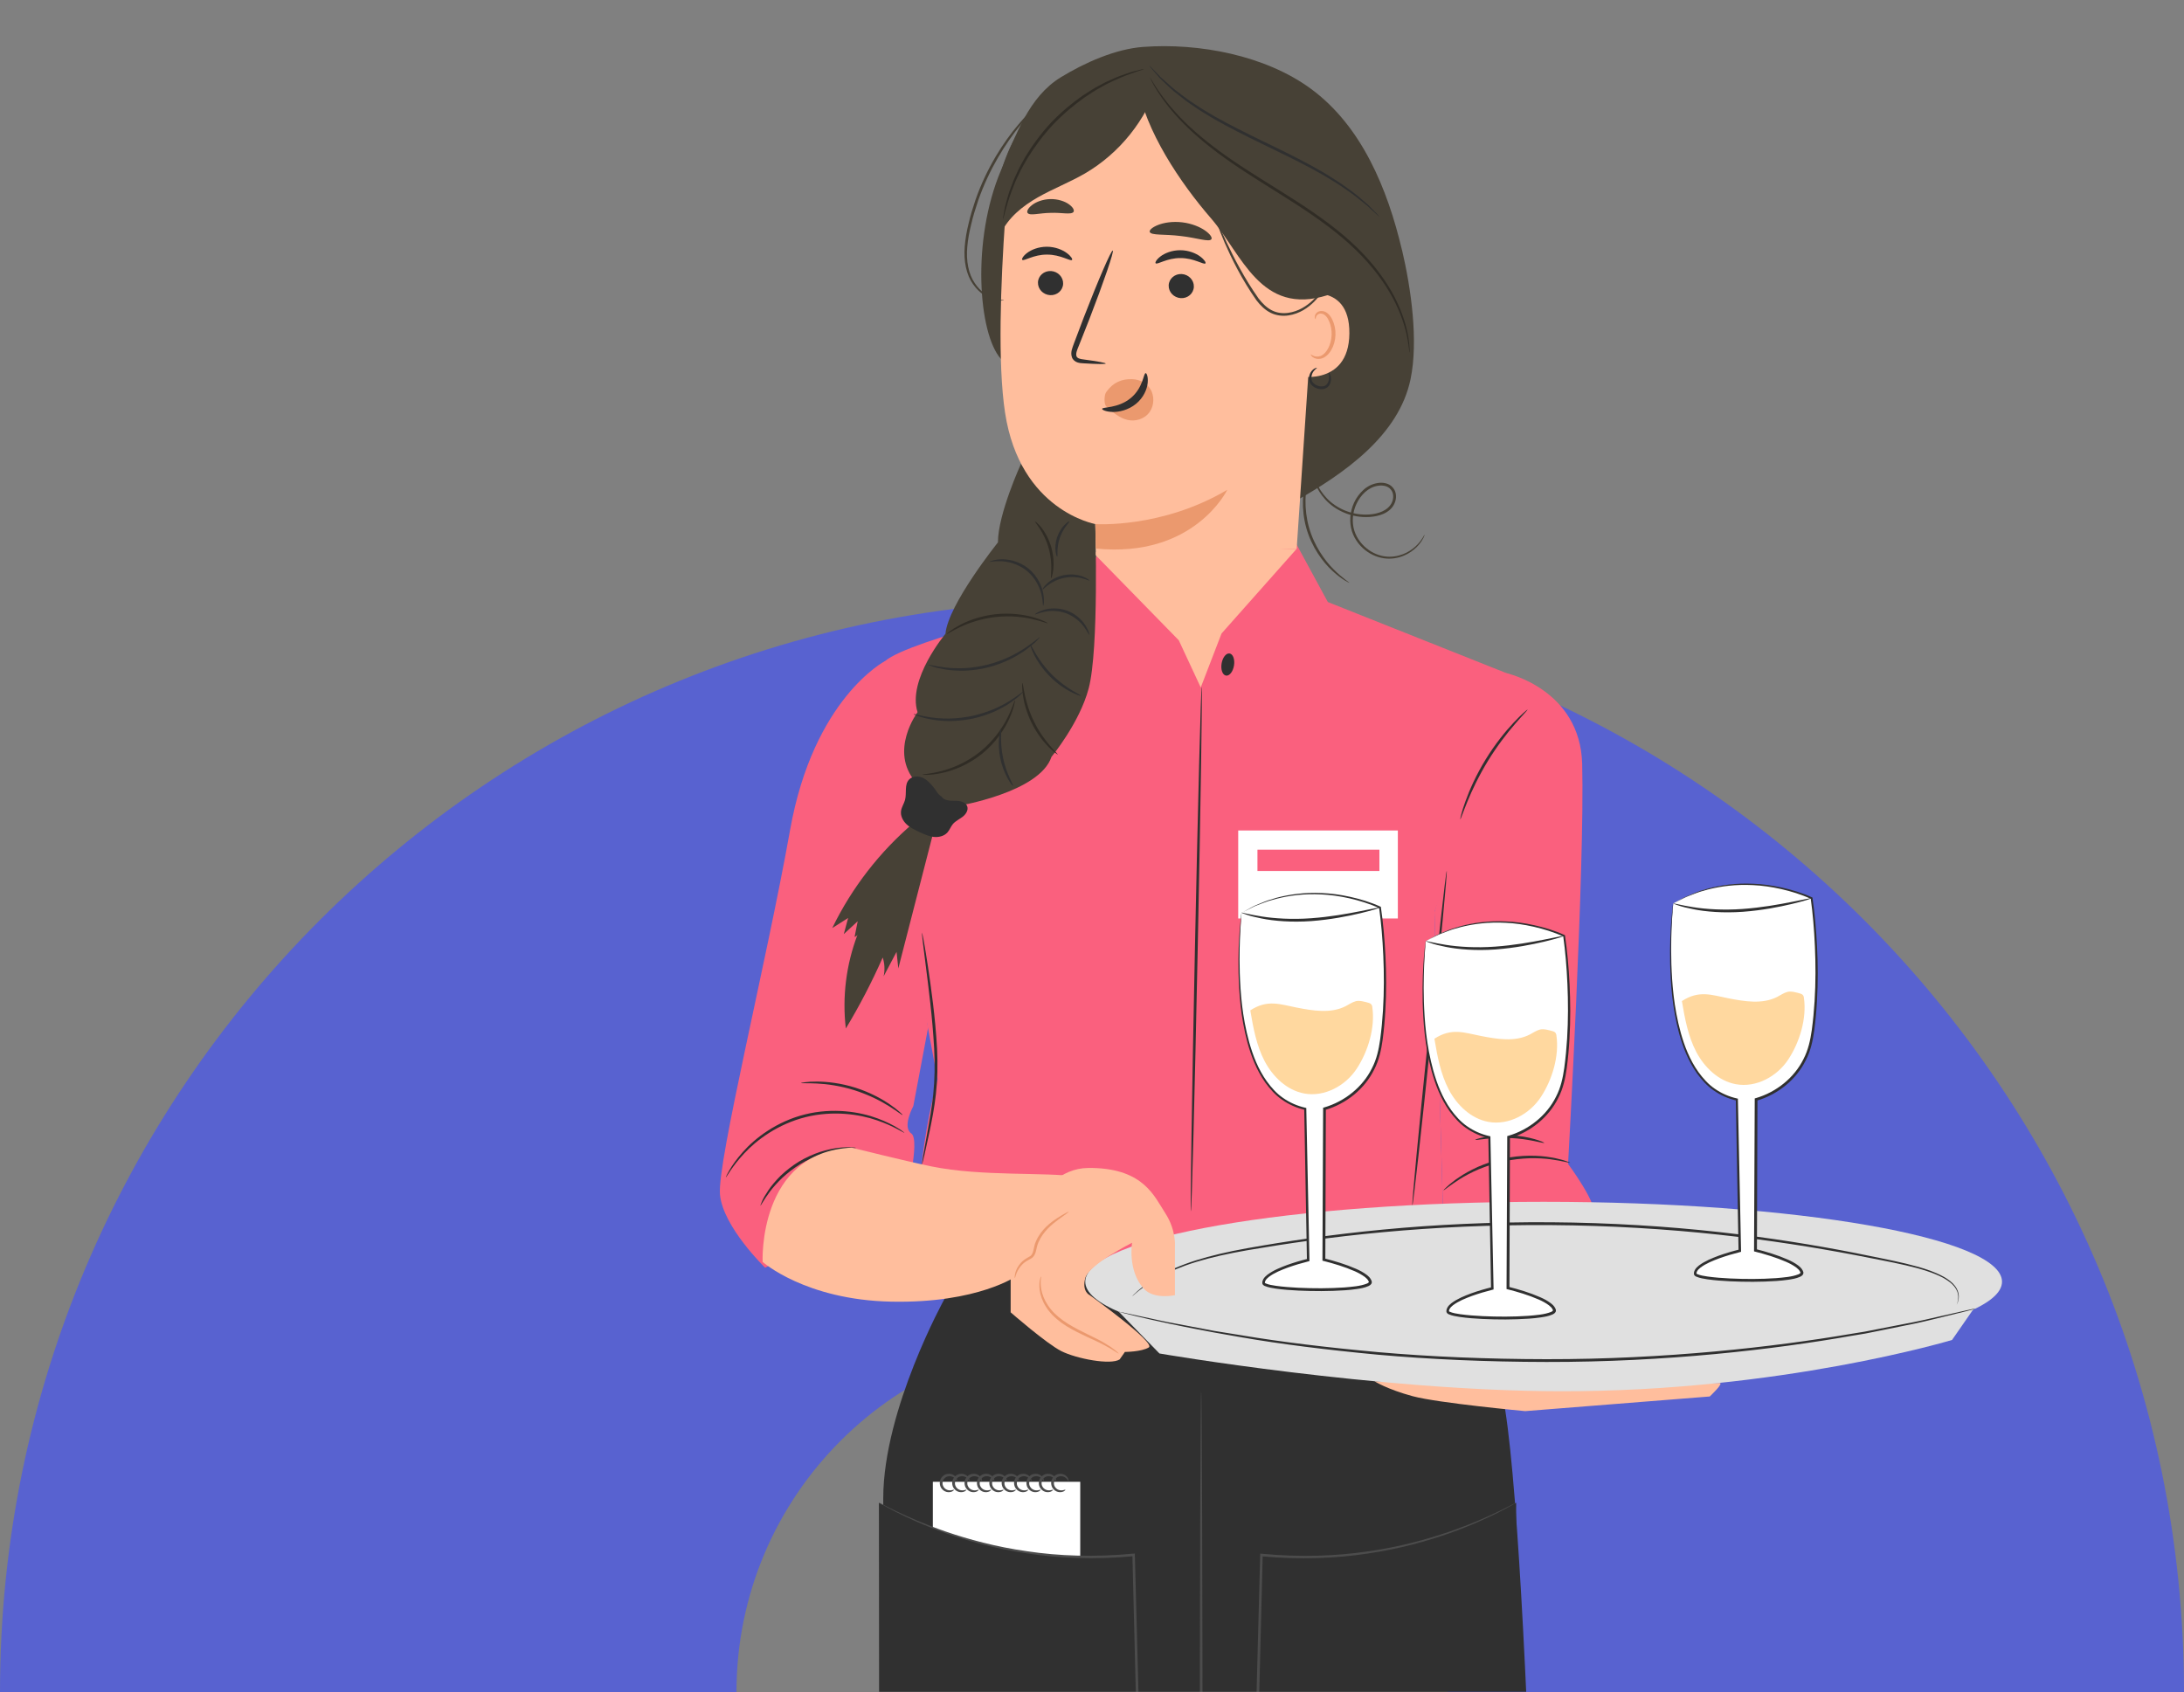 <svg width="804" height="623" viewBox="0 0 804 623" fill="none" xmlns="http://www.w3.org/2000/svg">
<rect x="0" y="0" width="804" height="623" fill="#808080" stroke="none"/>
<path fill-rule="evenodd" clip-rule="evenodd" d="M532.884 623H804C804 400.982 624.018 221 402 221C179.981 221 0 400.982 0 623H271.116C271.116 550.714 329.714 492.116 402 492.116C474.286 492.116 532.884 550.714 532.884 623Z" fill="#5862D0"/>
<mask id="mask0_28_6" style="mask-type:alpha" maskUnits="userSpaceOnUse" x="226" y="0" width="551" height="623">
<rect x="226" width="551" height="623" fill="#D9D9D9"/>
</mask>
<g mask="url(#mask0_28_6)">
<path d="M403.689 204.75L394.639 221.647C394.639 221.647 334.869 235.534 325.819 243.382C316.769 251.23 345.139 397.3 345.139 397.3C345.139 397.3 329.439 454.047 346.949 466.715L531.689 462.486L528.068 335.732L560.058 250.011L488.819 221.647L477.349 200.521L403.689 204.75Z" fill="#FA607E"/>
<path d="M325.8 243.382C325.8 243.382 299.476 257.052 290.839 305.657C282.182 354.281 263.964 427.906 265.046 439.787C266.128 451.667 281.651 466.715 281.651 466.715L333.197 442.462C333.197 442.462 338.962 419.684 335.479 417.304C331.997 414.924 336.227 407.213 336.227 407.213L341.618 378.593L327.039 245.683" fill="#FA607E"/>
<path d="M577.254 428.555C577.254 428.555 583.451 318.954 582.448 281.188C581.7 253.787 554.609 247.847 554.609 247.847L528.068 335.733L531.688 462.486C531.688 462.486 585.418 452.258 586.894 447.812C588.369 443.367 577.273 428.555 577.273 428.555H577.254Z" fill="#FA607E"/>
<path d="M402.273 203.314L433.948 235.73L442.034 253.099L449.687 233.232L477.329 202.075L402.273 203.314Z" fill="#FFBE9D"/>
<path d="M336.404 302.903C323.872 313.564 313.562 326.861 306.381 341.673C308.329 340.434 310.277 339.194 312.225 337.975C311.693 339.942 311.162 341.929 310.631 343.896C312.323 342.322 314.035 340.748 315.746 339.175C315.372 341.083 314.979 342.991 314.605 344.918C315.058 344.84 315.471 344.525 315.687 344.112C311.516 355.048 310.001 367.008 311.379 378.652C316.454 370.253 320.979 361.52 324.954 352.531C325.682 354.753 325.8 357.173 325.288 359.455C326.882 356.445 328.456 353.436 330.049 350.446C330.266 352.472 330.482 354.498 330.698 356.543C335.125 339.371 339.532 322.219 343.959 305.047L336.443 302.943L336.404 302.903Z" fill="#474136"/>
<path d="M375.89 170.701C375.89 170.701 367.371 189.23 367.371 199.695C367.371 199.695 348.995 222.571 348.051 233.35C348.051 233.35 333.945 250.148 337.781 262.206C337.781 262.206 327.137 276.447 337.112 287.954C347.087 299.461 352.576 296.727 352.576 296.727C352.576 296.727 382.717 291.79 387.084 278.65C387.084 278.65 397.413 266.179 400.777 253.453C404.634 238.897 403.197 192.928 403.197 192.928C390.626 188.758 382.481 180.772 375.87 170.701H375.89Z" fill="#474136"/>
<path d="M346.634 293.285C345.08 292.341 344.903 291.318 343.742 289.921C342.582 288.525 341.342 287.108 339.69 286.361C338.037 285.613 335.873 285.692 334.633 287.03C332.882 288.918 333.827 291.987 333.177 294.485C332.804 295.881 331.899 297.14 331.702 298.576C331.446 300.386 332.39 302.195 333.709 303.454C335.027 304.713 336.719 305.5 338.371 306.287C340.063 307.073 341.795 307.88 343.644 308.116C345.493 308.332 347.539 307.88 348.779 306.483C349.605 305.559 349.999 304.339 350.786 303.395C351.75 302.254 353.186 301.625 354.366 300.72C355.547 299.815 356.55 298.301 356.078 296.884C355.507 295.193 353.304 294.799 351.514 294.819C349.723 294.839 347.598 294.78 346.615 293.285" fill="#303030"/>
<path d="M373.647 257.8C373.647 257.8 373.627 258.469 373.332 259.629C373.037 260.79 372.506 262.442 371.64 264.39C369.929 268.284 366.623 273.418 361.488 277.549C356.353 281.679 350.648 283.823 346.457 284.65C344.352 285.082 342.641 285.259 341.44 285.279C340.24 285.318 339.591 285.279 339.591 285.2C339.591 285.023 342.227 284.964 346.3 283.941C350.353 282.938 355.862 280.755 360.839 276.742C365.817 272.73 369.142 267.812 370.971 264.075C372.84 260.318 373.47 257.741 373.647 257.8Z" fill="#302C25"/>
<path d="M372.919 289.311C372.742 289.488 369.535 285.436 368.276 279.319C366.958 273.221 368.256 268.205 368.492 268.304C368.807 268.343 368 273.241 369.279 279.103C370.479 284.984 373.214 289.134 372.939 289.292L372.919 289.311Z" fill="#303030"/>
<path d="M376.834 254.515C376.834 254.515 376.46 255.007 375.673 255.774C374.886 256.541 373.627 257.544 372.014 258.666C370.401 259.806 368.335 260.947 365.935 262.029C363.534 263.072 360.78 263.996 357.829 264.626C354.858 265.216 351.966 265.452 349.349 265.471C346.733 265.432 344.372 265.196 342.424 264.803C340.476 264.429 338.942 263.996 337.899 263.603C336.856 263.229 336.306 262.973 336.325 262.914C336.384 262.737 338.686 263.524 342.542 264.094C344.47 264.389 346.772 264.547 349.33 264.547C351.887 264.488 354.701 264.232 357.613 263.642C360.505 263.032 363.18 262.147 365.561 261.183C367.922 260.18 369.968 259.118 371.62 258.075C374.926 256.03 376.736 254.377 376.854 254.535L376.834 254.515Z" fill="#303030"/>
<path d="M389.386 277.804C389.386 277.804 387.891 276.939 385.963 274.972C384.035 273.005 381.654 269.956 379.785 266.179C377.916 262.383 376.932 258.646 376.559 255.912C376.165 253.178 376.264 251.466 376.382 251.466C376.716 251.407 376.972 258.311 380.69 265.727C384.31 273.182 389.642 277.588 389.386 277.824V277.804Z" fill="#302C25"/>
<path d="M382.874 234.53C382.874 234.53 382.5 235.042 381.713 235.848C380.926 236.674 379.687 237.737 378.054 238.956C374.808 241.376 369.81 244.169 363.771 245.703C360.76 246.45 357.809 246.824 355.114 246.922C352.419 246.962 349.999 246.824 347.992 246.47C345.985 246.136 344.392 245.762 343.329 245.388C342.247 245.034 341.677 244.798 341.696 244.739C341.755 244.562 344.136 245.31 348.09 245.762C350.077 246.018 352.438 246.077 355.075 245.998C357.691 245.841 360.564 245.447 363.515 244.719C369.417 243.225 374.335 240.608 377.621 238.386C380.926 236.143 382.736 234.432 382.874 234.57V234.53Z" fill="#303030"/>
<path d="M397.925 256.167C397.885 256.285 396.39 255.853 394.167 254.712C391.944 253.591 389.052 251.643 386.376 248.929C383.7 246.214 381.792 243.284 380.69 241.061C379.588 238.838 379.175 237.343 379.293 237.304C379.588 237.147 381.831 242.949 387.104 248.221C392.318 253.571 398.082 255.872 397.925 256.167Z" fill="#303030"/>
<path d="M385.707 229.436C385.628 229.613 383.622 228.747 380.198 227.961C376.795 227.154 371.955 226.584 366.643 227.154C361.331 227.725 356.727 229.318 353.56 230.813C350.392 232.308 348.602 233.567 348.503 233.429C348.464 233.37 348.877 233.016 349.664 232.406C350.451 231.796 351.671 231.009 353.245 230.164C356.373 228.472 361.095 226.721 366.545 226.131C371.994 225.561 376.972 226.269 380.395 227.252C382.107 227.744 383.464 228.256 384.369 228.688C385.274 229.101 385.746 229.377 385.727 229.436H385.707Z" fill="#302C25"/>
<path d="M400.974 233.704C400.817 233.763 400.345 232.485 399.046 230.773C397.787 229.062 395.564 226.957 392.534 225.817C389.504 224.676 386.435 224.794 384.369 225.266C382.264 225.718 381.064 226.367 380.985 226.21C380.926 226.112 382.028 225.227 384.192 224.558C386.317 223.889 389.603 223.633 392.908 224.853C396.193 226.092 398.495 228.452 399.656 230.36C400.856 232.288 401.092 233.685 400.994 233.704H400.974Z" fill="#303030"/>
<path d="M364.184 206.835C364.184 206.835 365.738 205.989 368.532 205.911C371.286 205.812 375.3 206.638 378.664 209.372C382.008 212.126 383.622 215.883 384.074 218.598C384.566 221.351 384.133 223.063 384.035 223.043C383.858 223.043 383.995 221.332 383.366 218.755C382.756 216.198 381.123 212.716 378.015 210.159C374.886 207.622 371.148 206.717 368.532 206.619C365.876 206.501 364.243 206.992 364.184 206.815V206.835Z" fill="#303030"/>
<path d="M401.112 213.739C401.033 213.877 400.069 213.366 398.436 212.933C396.823 212.48 394.462 212.244 391.944 212.716C389.425 213.208 387.34 214.29 385.983 215.313C384.625 216.316 383.936 217.142 383.799 217.044C383.7 216.985 384.212 215.982 385.53 214.762C386.829 213.543 389.052 212.244 391.747 211.733C394.462 211.221 397 211.615 398.653 212.284C400.325 212.933 401.151 213.68 401.092 213.779L401.112 213.739Z" fill="#303030"/>
<path d="M381.005 191.906C381.005 191.906 382.107 192.614 383.405 194.266C384.684 195.899 386.16 198.456 387.025 201.524C387.891 204.612 387.989 207.543 387.753 209.609C387.517 211.694 387.065 212.893 386.947 212.874C386.612 212.834 387.773 207.76 386.042 201.8C384.389 195.82 380.749 192.102 381.005 191.906Z" fill="#302C25"/>
<path d="M393.675 191.965C393.891 192.181 391.393 194.325 390.153 198.023C388.855 201.681 389.484 204.927 389.189 204.966C389.071 205.006 388.737 204.219 388.579 202.881C388.422 201.544 388.52 199.636 389.189 197.688C389.878 195.741 390.96 194.168 391.904 193.223C392.849 192.26 393.596 191.866 393.675 191.965Z" fill="#303030"/>
<path d="M339.434 343.365C339.434 343.365 339.749 344.545 340.122 346.689C340.496 348.833 341.027 351.941 341.598 355.796C342.739 363.507 344.293 374.168 344.962 386.068C345.257 392.028 345.12 397.732 344.529 402.866C343.959 408.02 343.034 412.564 342.247 416.379C341.44 420.058 340.791 423.107 340.28 425.388C339.788 427.513 339.493 428.673 339.434 428.673C339.355 428.673 339.532 427.473 339.886 425.31C340.299 422.989 340.85 419.94 341.519 416.242C342.208 412.406 343.054 407.862 343.565 402.768C344.096 397.673 344.195 392.028 343.9 386.107C343.25 374.286 341.814 363.605 340.85 355.894C340.378 352.157 340.004 349.069 339.709 346.748C339.453 344.584 339.355 343.384 339.414 343.365H339.434Z" fill="#303030"/>
<path d="M532.593 320.665C532.869 320.685 530.272 348.302 526.77 382.311C523.268 416.34 520.219 443.898 519.923 443.858C519.648 443.839 522.245 416.222 525.747 382.193C529.249 348.184 532.298 320.606 532.593 320.646V320.665Z" fill="#303030"/>
<path d="M438.414 445.944C438.138 445.944 438.788 402.709 439.889 349.403C440.991 296.078 442.093 252.863 442.388 252.883C442.663 252.883 442.014 296.117 440.912 349.443C439.811 402.748 438.709 445.963 438.414 445.963V445.944Z" fill="#303030"/>
<path d="M562.341 261.242C562.459 261.36 560.55 263.268 557.737 266.533C554.904 269.799 551.225 274.5 547.782 280.106C544.339 285.731 541.821 291.141 540.188 295.134C538.555 299.127 537.728 301.684 537.571 301.644C537.512 301.625 537.65 300.976 537.945 299.795C538.24 298.615 538.771 296.943 539.519 294.898C540.975 290.806 543.434 285.279 546.916 279.594C550.399 273.929 554.215 269.228 557.206 266.061C558.701 264.468 559.96 263.249 560.865 262.442C561.77 261.636 562.301 261.203 562.341 261.262V261.242Z" fill="#303030"/>
<path d="M279.92 443.878C279.92 443.878 280.077 443.288 280.53 442.265C280.962 441.242 281.769 439.846 282.871 438.213C283.973 436.561 285.507 434.751 287.357 432.883C289.265 431.073 291.527 429.263 294.105 427.67C296.721 426.116 299.377 424.956 301.856 424.11C304.355 423.323 306.676 422.812 308.664 422.595C310.631 422.359 312.244 422.32 313.346 422.399C314.448 422.458 315.058 422.517 315.058 422.595C315.058 422.792 312.618 422.694 308.782 423.323C306.854 423.618 304.611 424.188 302.191 425.015C299.771 425.88 297.194 427.041 294.656 428.575C292.137 430.129 289.914 431.879 288.025 433.61C286.176 435.381 284.622 437.112 283.461 438.666C281.12 441.773 280.077 443.996 279.9 443.898L279.92 443.878Z" fill="#303030"/>
<path d="M332.941 417.048C332.823 417.245 329.341 414.688 322.849 412.465C316.435 410.242 306.735 408.767 296.584 411.285C286.432 413.822 278.562 419.684 273.959 424.661C269.276 429.657 267.407 433.571 267.21 433.453C267.171 433.453 267.289 433.197 267.505 432.725C267.742 432.273 268.056 431.584 268.568 430.758C269.532 429.086 271.125 426.765 273.427 424.169C277.972 418.996 285.94 412.878 296.348 410.282C306.735 407.705 316.651 409.338 323.104 411.777C326.35 412.977 328.849 414.294 330.502 415.317C331.348 415.789 331.938 416.261 332.351 416.557C332.764 416.852 332.981 417.029 332.961 417.048H332.941Z" fill="#303030"/>
<path d="M294.852 398.716C294.852 398.716 295.403 398.539 296.426 398.421C297.449 398.283 298.925 398.204 300.755 398.204C304.414 398.204 309.51 398.755 314.881 400.447C320.232 402.138 324.737 404.617 327.728 406.702C329.223 407.744 330.403 408.669 331.151 409.357C331.918 410.046 332.312 410.439 332.253 410.498C332.135 410.636 330.384 409.22 327.334 407.292C324.285 405.364 319.819 403.063 314.566 401.391C309.313 399.739 304.335 399.089 300.735 398.912C297.135 398.735 294.872 398.893 294.852 398.716Z" fill="#303030"/>
<path d="M514.592 305.755H455.825V338.152H514.592V305.755Z" fill="white"/>
<path d="M507.804 312.817H462.908V320.665H507.804V312.817Z" fill="#FA607E"/>
<path d="M449.707 244.287C449.333 246.529 450.061 248.516 451.32 248.732C452.579 248.948 453.897 247.296 454.271 245.034C454.645 242.772 453.917 240.805 452.658 240.589C451.399 240.372 450.081 242.025 449.707 244.287Z" fill="#303030"/>
<path d="M578.041 428.083C577.981 428.28 575.326 427.414 570.879 426.824C568.656 426.51 566 426.372 563.049 426.431C560.098 426.529 556.871 426.883 553.527 427.572C550.202 428.319 547.113 429.362 544.378 430.483C541.663 431.663 539.302 432.902 537.414 434.102C533.617 436.482 531.551 438.371 531.413 438.213C531.374 438.154 531.846 437.662 532.79 436.797C533.243 436.364 533.833 435.833 534.561 435.302C535.269 434.751 536.076 434.082 537.04 433.492C538.909 432.194 541.27 430.876 544.024 429.617C546.778 428.418 549.926 427.336 553.33 426.569C556.734 425.841 560.039 425.526 563.049 425.487C566.059 425.487 568.774 425.703 570.997 426.116C572.119 426.254 573.122 426.549 573.988 426.746C574.873 426.942 575.621 427.159 576.211 427.375C577.411 427.768 578.06 428.024 578.041 428.103V428.083Z" fill="#303030"/>
<path d="M568.479 420.766C568.381 421.081 562.892 419.251 555.848 418.976C548.805 418.641 543.158 419.959 543.099 419.645C543.06 419.527 544.437 419.035 546.739 418.582C549.041 418.13 552.287 417.796 555.888 417.953C559.468 418.11 562.695 418.74 564.938 419.389C567.2 420.038 568.518 420.648 568.479 420.766Z" fill="#303030"/>
<path d="M347.717 478.183C347.717 478.183 325.229 518.742 325.15 551.512C325.091 584.282 325.15 711.429 325.15 711.429V830H568.263C568.263 830 563.049 546.044 552.13 509.399C541.211 472.734 531.669 462.486 531.669 462.486L350.058 465.653L347.717 478.183Z" fill="#303030"/>
<path d="M397.669 545.552H343.408V620.908H397.669V545.552Z" fill="white"/>
<path d="M352.36 545.237C352.202 545.296 351.946 544.411 350.864 543.802C350.333 543.526 349.605 543.369 348.858 543.585C348.13 543.782 347.421 544.372 347.126 545.198C346.831 546.024 346.988 546.929 347.441 547.539C347.874 548.168 348.543 548.522 349.133 548.64C350.353 548.876 351.12 548.326 351.199 548.483C351.297 548.542 350.648 549.427 349.054 549.368C348.287 549.329 347.343 548.955 346.693 548.109C346.024 547.303 345.749 546.024 346.162 544.864C346.575 543.684 347.598 542.897 348.621 542.68C349.664 542.444 350.628 542.739 351.238 543.192C352.497 544.156 352.458 545.257 352.34 545.237H352.36Z" fill="#4C4C4C"/>
<path d="M356.924 545.237C356.767 545.296 356.511 544.411 355.429 543.802C354.897 543.526 354.17 543.369 353.422 543.585C352.694 543.782 351.986 544.372 351.691 545.198C351.395 546.024 351.553 546.929 352.005 547.539C352.438 548.168 353.107 548.522 353.697 548.64C354.917 548.876 355.684 548.326 355.763 548.483C355.861 548.542 355.212 549.427 353.619 549.368C352.851 549.329 351.907 548.955 351.258 548.109C350.589 547.303 350.313 546.024 350.727 544.864C351.14 543.684 352.163 542.897 353.186 542.68C354.229 542.444 355.193 542.739 355.802 543.192C357.062 544.156 357.022 545.257 356.904 545.237H356.924Z" fill="#4C4C4C"/>
<path d="M361.469 545.237C361.311 545.296 361.055 544.411 359.973 543.802C359.442 543.526 358.714 543.369 357.967 543.585C357.239 543.782 356.53 544.372 356.235 545.198C355.94 546.024 356.098 546.929 356.55 547.539C356.983 548.168 357.652 548.522 358.242 548.64C359.462 548.876 360.229 548.326 360.308 548.483C360.406 548.542 359.757 549.427 358.163 549.368C357.396 549.329 356.452 548.955 355.803 548.109C355.134 547.303 354.858 546.024 355.271 544.864C355.684 543.684 356.708 542.897 357.731 542.68C358.773 542.444 359.737 542.739 360.347 543.192C361.606 544.156 361.567 545.257 361.449 545.237H361.469Z" fill="#4C4C4C"/>
<path d="M366.033 545.237C365.876 545.296 365.62 544.411 364.538 543.802C364.007 543.526 363.279 543.369 362.531 543.585C361.803 543.782 361.095 544.372 360.8 545.198C360.505 546.024 360.662 546.929 361.114 547.539C361.547 548.168 362.216 548.522 362.806 548.64C364.026 548.876 364.793 548.326 364.872 548.483C364.971 548.542 364.321 549.427 362.728 549.368C361.96 549.329 361.016 548.955 360.367 548.109C359.698 547.303 359.422 546.024 359.836 544.864C360.249 543.684 361.272 542.897 362.295 542.68C363.338 542.444 364.302 542.739 364.912 543.192C366.171 544.156 366.131 545.257 366.013 545.237H366.033Z" fill="#4C4C4C"/>
<path d="M370.597 545.237C370.44 545.296 370.184 544.411 369.102 543.802C368.571 543.526 367.843 543.369 367.095 543.585C366.367 543.782 365.659 544.372 365.364 545.198C365.069 546.024 365.226 546.929 365.679 547.539C366.112 548.168 366.781 548.522 367.371 548.64C368.591 548.876 369.358 548.326 369.437 548.483C369.535 548.542 368.886 549.427 367.292 549.368C366.525 549.329 365.58 548.955 364.931 548.109C364.262 547.303 363.987 546.024 364.4 544.864C364.813 543.684 365.836 542.897 366.859 542.68C367.902 542.444 368.866 542.739 369.476 543.192C370.735 544.156 370.696 545.257 370.578 545.237H370.597Z" fill="#4C4C4C"/>
<path d="M375.142 545.237C374.985 545.296 374.729 544.411 373.647 543.802C373.116 543.526 372.388 543.369 371.64 543.585C370.912 543.782 370.204 544.372 369.909 545.198C369.614 546.024 369.771 546.929 370.224 547.539C370.656 548.168 371.325 548.522 371.916 548.64C373.135 548.876 373.903 548.326 373.981 548.483C374.08 548.542 373.43 549.427 371.837 549.368C371.07 549.329 370.125 548.955 369.476 548.109C368.807 547.303 368.532 546.024 368.945 544.864C369.358 543.684 370.381 542.897 371.404 542.68C372.447 542.444 373.411 542.739 374.021 543.192C375.28 544.156 375.24 545.257 375.122 545.237H375.142Z" fill="#4C4C4C"/>
<path d="M379.706 545.237C379.549 545.296 379.293 544.411 378.211 543.802C377.68 543.526 376.952 543.369 376.204 543.585C375.477 543.782 374.768 544.372 374.473 545.198C374.178 546.024 374.335 546.929 374.788 547.539C375.221 548.168 375.89 548.522 376.48 548.64C377.7 548.876 378.467 548.326 378.546 548.483C378.644 548.542 377.995 549.427 376.401 549.368C375.634 549.329 374.69 548.955 374.04 548.109C373.371 547.303 373.096 546.024 373.509 544.864C373.922 543.684 374.945 542.897 375.968 542.68C377.011 542.444 377.975 542.739 378.585 543.192C379.844 544.156 379.805 545.257 379.687 545.237H379.706Z" fill="#4C4C4C"/>
<path d="M384.251 545.237C384.094 545.296 383.838 544.411 382.756 543.802C382.225 543.526 381.497 543.369 380.749 543.585C380.021 543.782 379.313 544.372 379.018 545.198C378.723 546.024 378.88 546.929 379.333 547.539C379.765 548.168 380.434 548.522 381.025 548.64C382.244 548.876 383.012 548.326 383.09 548.483C383.189 548.542 382.54 549.427 380.946 549.368C380.179 549.329 379.234 548.955 378.585 548.109C377.916 547.303 377.641 546.024 378.054 544.864C378.467 543.684 379.49 542.897 380.513 542.68C381.556 542.444 382.52 542.739 383.13 543.192C384.389 544.156 384.35 545.257 384.231 545.237H384.251Z" fill="#4C4C4C"/>
<path d="M388.816 545.237C388.658 545.296 388.402 544.411 387.32 543.802C386.789 543.526 386.061 543.369 385.314 543.585C384.586 543.782 383.877 544.372 383.582 545.198C383.287 546.024 383.445 546.929 383.897 547.539C384.33 548.168 384.999 548.522 385.589 548.64C386.809 548.876 387.576 548.326 387.655 548.483C387.753 548.542 387.104 549.427 385.51 549.368C384.743 549.329 383.799 548.955 383.149 548.109C382.481 547.303 382.205 546.024 382.618 544.864C383.031 543.684 384.054 542.897 385.077 542.68C386.12 542.444 387.084 542.739 387.694 543.192C388.953 544.156 388.914 545.257 388.796 545.237H388.816Z" fill="#4C4C4C"/>
<path d="M393.36 545.237C393.203 545.296 392.947 544.411 391.865 543.802C391.334 543.526 390.606 543.369 389.858 543.585C389.13 543.782 388.422 544.372 388.127 545.198C387.832 546.024 387.989 546.929 388.442 547.539C388.875 548.168 389.543 548.522 390.134 548.64C391.353 548.876 392.121 548.326 392.199 548.483C392.298 548.542 391.649 549.427 390.055 549.368C389.288 549.329 388.343 548.955 387.694 548.109C387.025 547.303 386.75 546.024 387.163 544.864C387.576 543.684 388.599 542.897 389.622 542.68C390.665 542.444 391.629 542.739 392.239 543.192C393.498 544.156 393.459 545.257 393.341 545.237H393.36Z" fill="#4C4C4C"/>
<path d="M323.557 553.263C351.907 568.94 385.097 575.746 417.323 572.5C418.091 602.772 418.878 633.025 419.645 663.297C419.94 674.587 420.117 686.37 415.297 696.578C410.772 706.138 402.253 713.298 392.888 718.215C381.753 724.057 369.004 727.086 356.491 725.788C343.978 724.49 331.82 718.687 323.694 709.088" fill="#303030"/>
<path d="M323.714 709.089C323.714 709.089 323.931 709.285 324.324 709.679C324.718 710.072 325.268 710.721 326.055 711.469C327.61 713.003 330.01 715.186 333.492 717.429C336.955 719.691 341.539 722.012 347.185 723.644C352.832 725.277 359.58 726.142 366.958 725.493C374.316 724.883 382.303 722.838 390.153 719.081C397.944 715.324 405.912 709.954 411.578 701.968C414.411 698.014 416.438 693.392 417.618 688.415C418.799 683.458 419.192 678.207 419.271 672.876C419.33 667.545 419.114 662.097 418.976 656.57C418.838 651.042 418.681 645.436 418.543 639.771C417.953 615.735 417.382 592.898 416.871 572.48L417.382 572.933C403.06 574.27 389.681 573.72 378.014 571.89C366.308 570.179 356.275 567.307 348.189 564.475C340.103 561.603 333.945 558.731 329.813 556.646C327.747 555.623 326.193 554.718 325.15 554.148C324.658 553.873 324.265 553.656 323.97 553.479C323.714 553.322 323.576 553.243 323.576 553.223C323.576 553.204 323.734 553.283 324.009 553.401C324.324 553.558 324.718 553.755 325.229 554.01C326.311 554.541 327.865 555.387 329.951 556.371C334.122 558.377 340.299 561.15 348.366 563.944C356.452 566.697 366.446 569.471 378.113 571.123C389.74 572.874 403.04 573.366 417.284 571.989L417.776 571.949V572.461C418.327 592.878 418.917 615.715 419.546 639.752C419.684 645.417 419.842 651.042 419.979 656.55C420.097 662.077 420.314 667.526 420.255 672.896C420.176 678.266 419.763 683.577 418.543 688.632C417.343 693.687 415.218 698.447 412.326 702.499C409.454 706.571 405.912 709.974 402.174 712.806C398.436 715.658 394.482 717.96 390.488 719.828C382.54 723.605 374.453 725.631 366.977 726.201C359.501 726.791 352.674 725.867 346.989 724.175C341.283 722.464 336.699 720.084 333.236 717.743C329.754 715.422 327.374 713.18 325.878 711.587C324.363 709.993 323.694 709.049 323.694 709.049L323.714 709.089Z" fill="#4C4C4C"/>
<path d="M558.15 553.263C529.8 568.94 496.61 575.746 464.384 572.5C463.616 602.772 462.829 633.025 462.062 663.297C461.767 674.587 461.59 686.37 466.41 696.578C470.935 706.138 479.454 713.298 488.819 718.215C499.954 724.057 512.703 727.087 525.216 725.788C537.728 724.49 549.887 718.687 558.012 709.089" fill="#303030"/>
<path d="M557.993 709.089C557.993 709.089 557.324 710.033 555.809 711.626C554.294 713.219 551.913 715.462 548.451 717.783C544.988 720.123 540.404 722.504 534.699 724.215C529.013 725.926 522.186 726.851 514.71 726.241C507.253 725.67 499.167 723.644 491.199 719.868C487.225 717.999 483.271 715.698 479.513 712.846C475.775 710.013 472.253 706.61 469.361 702.538C466.449 698.486 464.344 693.726 463.144 688.671C461.924 683.596 461.531 678.285 461.432 672.935C461.354 667.565 461.59 662.117 461.708 656.589C461.846 651.062 461.983 645.456 462.141 639.791C462.77 615.754 463.38 592.918 463.911 572.5V571.989L464.423 572.028C478.667 573.405 491.947 572.894 503.594 571.163C515.261 569.53 525.255 566.737 533.341 563.983C541.427 561.21 547.605 558.416 551.756 556.41C553.841 555.427 555.396 554.561 556.478 554.05C556.989 553.794 557.383 553.597 557.698 553.44C557.973 553.302 558.111 553.243 558.13 553.263C558.13 553.263 558.012 553.361 557.737 553.519C557.442 553.696 557.048 553.912 556.556 554.187C555.494 554.758 553.96 555.663 551.894 556.685C547.762 558.77 541.604 561.642 533.518 564.514C525.432 567.347 515.398 570.218 503.692 571.93C492.006 573.739 478.647 574.31 464.325 572.972L464.836 572.52C464.325 592.937 463.754 615.774 463.164 639.811C463.026 645.476 462.869 651.101 462.731 656.609C462.613 662.136 462.377 667.585 462.436 672.915C462.515 678.246 462.908 683.478 464.088 688.455C465.269 693.412 467.295 698.034 470.128 702.007C475.795 709.974 483.763 715.363 491.553 719.12C499.403 722.877 507.391 724.943 514.749 725.533C522.127 726.162 528.875 725.316 534.522 723.684C540.168 722.051 544.752 719.73 548.215 717.468C551.697 715.206 554.097 713.042 555.651 711.508C556.458 710.76 556.989 710.131 557.383 709.718C557.776 709.305 557.973 709.108 557.993 709.128V709.089Z" fill="#4C4C4C"/>
<path d="M442.191 512.231C442.467 512.231 442.703 582.945 442.703 670.162C442.703 757.378 442.467 828.092 442.191 828.092C441.916 828.092 441.68 757.398 441.68 670.162C441.68 582.925 441.916 512.231 442.191 512.231Z" fill="#4C4C4C"/>
<path d="M516.126 92.12C510.795 69.499 501.272 46.387 482.543 32.657C465.82 20.403 441.463 15.741 420.806 17.275C410.634 18.023 399.282 23.098 390.586 28.409C378.644 35.687 373.962 49.809 368.492 62.693C357.573 88.481 360.17 122.825 368.453 132.128L476.463 184.726C494.937 174.34 514.966 160.335 519.274 139.583C522.206 125.46 519.451 106.144 516.146 92.1L516.126 92.12Z" fill="#474136"/>
<path d="M475.224 51.993L407.762 34.447C386.14 32.008 371.561 58.563 370.047 80.259C368.355 104.374 367.253 133.879 369.988 151.897C375.496 188.129 403.217 192.928 403.217 192.928C403.217 192.81 403.296 193.479 403.433 204.219L403.689 204.73L477.349 202.055L486.537 64.955C486.714 58.346 481.795 52.701 475.224 51.973V51.993Z" fill="#FFBE9D"/>
<path d="M382.107 103.941C382.008 106.4 383.995 108.505 386.553 108.662C389.111 108.82 391.255 106.971 391.373 104.512C391.472 102.053 389.485 99.948 386.927 99.791C384.369 99.634 382.205 101.502 382.107 103.941Z" fill="#303030"/>
<path d="M376.342 95.66C376.913 96.27 380.454 93.693 385.451 93.733C390.449 93.713 394.088 96.309 394.639 95.7C394.915 95.424 394.324 94.342 392.731 93.162C391.177 92.002 388.501 90.841 385.373 90.841C382.264 90.841 379.628 91.962 378.113 93.123C376.578 94.283 376.047 95.385 376.323 95.66H376.342Z" fill="#303030"/>
<path d="M430.23 105.043C430.131 107.502 432.118 109.606 434.676 109.764C437.233 109.921 439.378 108.072 439.496 105.613C439.594 103.155 437.607 101.05 435.05 100.893C432.492 100.735 430.328 102.604 430.23 105.043Z" fill="#303030"/>
<path d="M425.449 96.939C426.019 97.549 429.561 94.972 434.558 95.011C439.555 94.991 443.195 97.588 443.746 96.978C444.021 96.703 443.431 95.621 441.837 94.441C440.283 93.28 437.607 92.12 434.479 92.12C431.371 92.12 428.734 93.241 427.219 94.401C425.685 95.562 425.154 96.663 425.429 96.939H425.449Z" fill="#303030"/>
<path d="M407.073 133.859C407.093 133.584 404.004 133.014 398.967 132.345C397.689 132.207 396.489 131.951 396.272 131.066C395.977 130.142 396.528 128.765 397.157 127.29C398.377 124.201 399.656 120.976 400.994 117.592C406.326 103.804 410.201 92.454 409.65 92.238C409.1 92.021 404.319 103.037 398.987 116.825C397.708 120.228 396.469 123.474 395.308 126.562C394.816 128.017 393.97 129.65 394.619 131.558C394.954 132.522 395.879 133.21 396.705 133.446C397.512 133.702 398.24 133.722 398.869 133.761C403.925 134.076 407.073 134.115 407.093 133.82L407.073 133.859Z" fill="#303030"/>
<path d="M403.217 192.948C403.217 192.948 427.554 194.679 451.792 180.34C451.792 180.34 439.634 205.596 403.414 201.957L403.217 192.948Z" fill="#EB996E"/>
<path d="M423.501 143.281C422.084 140.941 419.507 139.701 416.851 139.603C413.034 139.446 409.808 140.744 407.309 144.245C406.463 145.268 406.503 148.14 406.857 148.927C407.211 149.713 406.935 149.34 407.545 149.89C409.768 151.877 412.11 153.864 414.982 154.572C417.855 155.28 421.376 154.375 423.285 151.582C424.977 149.104 424.937 145.622 423.521 143.281H423.501Z" fill="#EB996E"/>
<path d="M421.75 137.4C420.943 137.341 420.884 142.77 416.222 146.586C411.559 150.422 405.775 149.772 405.735 150.52C405.657 150.854 407.014 151.582 409.454 151.661C411.854 151.759 415.356 151.012 418.209 148.671C421.061 146.33 422.301 143.183 422.498 140.96C422.714 138.698 422.124 137.341 421.75 137.38V137.4Z" fill="#303030"/>
<path d="M423.265 85.392C423.757 86.75 428.734 86.14 434.597 86.888C440.48 87.517 445.182 89.267 445.969 88.048C446.323 87.458 445.497 86.179 443.608 84.861C441.719 83.544 438.709 82.265 435.187 81.852C431.666 81.439 428.439 81.97 426.295 82.835C424.131 83.681 423.048 84.743 423.245 85.392H423.265Z" fill="#474136"/>
<path d="M378.29 78.41C379.156 79.551 382.618 78.41 386.75 78.37C390.881 78.193 394.383 79.177 395.21 77.997C395.564 77.426 395.033 76.285 393.498 75.204C392.003 74.122 389.485 73.237 386.632 73.296C383.779 73.374 381.32 74.377 379.864 75.538C378.388 76.698 377.897 77.859 378.29 78.41Z" fill="#474136"/>
<path d="M476.778 109.036C477.27 108.8 496.944 102.565 496.747 122.766C496.57 142.967 476.306 138.62 476.286 138.049C476.247 137.479 476.778 109.036 476.778 109.036Z" fill="#FFBE9D"/>
<path d="M482.543 130.457C482.543 130.457 482.897 130.712 483.487 130.988C484.058 131.263 485.061 131.46 486.123 131.066C488.268 130.299 490.098 126.936 490.216 123.297C490.275 121.467 489.921 119.697 489.271 118.241C488.661 116.766 487.717 115.724 486.655 115.507C485.592 115.252 484.825 115.881 484.569 116.452C484.294 117.022 484.412 117.415 484.313 117.455C484.254 117.514 483.881 117.12 484.058 116.274C484.136 115.881 484.392 115.409 484.864 115.016C485.356 114.622 486.064 114.425 486.812 114.524C488.366 114.642 489.763 116.097 490.471 117.691C491.258 119.304 491.711 121.271 491.632 123.336C491.475 127.408 489.35 131.204 486.419 132.01C485.002 132.365 483.802 131.932 483.212 131.44C482.582 130.929 482.484 130.476 482.562 130.437L482.543 130.457Z" fill="#EB996E"/>
<path d="M489.212 137.184C489.212 137.184 490.078 138.029 489.98 139.839C489.921 140.705 489.625 141.885 488.543 142.672C487.461 143.439 485.946 143.439 484.668 142.947C483.389 142.475 482.228 141.432 481.972 140.154C481.697 138.915 482.051 137.813 482.523 137.046C483.526 135.492 484.805 135.335 484.786 135.453C484.864 135.61 483.841 136.003 483.153 137.4C482.838 138.088 482.621 139.013 482.877 139.918C483.094 140.823 483.94 141.59 485.002 141.983C486.064 142.396 487.245 142.377 487.973 141.885C488.74 141.393 489.075 140.488 489.212 139.741C489.488 138.187 489.035 137.223 489.173 137.164L489.212 137.184Z" fill="#303030"/>
<path d="M368.414 86.002C371.129 80.141 376.441 75.872 382.048 72.666C387.655 69.48 393.734 67.139 399.322 63.913C412.149 56.458 422.045 44.105 426.472 29.943C416.536 24.809 404.142 25.399 394.108 30.356C384.074 35.333 376.362 44.322 371.739 54.511C367.135 64.7 365.463 76.049 365.561 87.242" fill="#474136"/>
<path d="M481.421 46.584C466.489 32.382 438.237 24.553 418.76 31.202C421.652 48.216 434.499 67.316 445.792 80.357C457.163 93.477 464.01 116.491 488.74 108.662C490.452 108.131 492.399 109.665 493.934 108.78C495.233 108.013 495.862 106.479 496.315 105.043C502.827 84.862 496.787 61.199 481.421 46.603V46.584Z" fill="#474136"/>
<path d="M369.555 110.55C369.555 110.55 368.276 110.924 365.994 110.354C363.751 109.823 360.623 108.092 358.222 104.65C355.763 101.247 354.681 96.093 355.153 90.684C355.37 87.969 355.862 85.156 356.57 82.285C357.219 79.413 358.124 76.502 359.127 73.532C363.259 61.69 369.594 52.091 374.867 45.876C377.483 42.728 379.864 40.427 381.517 38.853C382.304 38.165 382.953 37.594 383.504 37.122C383.956 36.729 384.212 36.552 384.232 36.572C384.271 36.631 383.405 37.535 381.792 39.129C380.238 40.801 377.936 43.141 375.418 46.328C370.322 52.622 364.164 62.162 360.092 73.846C359.108 76.777 358.203 79.649 357.554 82.501C356.845 85.334 356.334 88.087 356.098 90.743C355.586 96.014 356.55 100.932 358.832 104.217C361.036 107.561 363.987 109.331 366.112 109.941C368.256 110.61 369.555 110.393 369.555 110.531V110.55Z" fill="#474136"/>
<path d="M524.448 196.902C524.448 196.902 524.35 197.275 524.035 197.964C523.701 198.633 523.15 199.597 522.206 200.678C521.261 201.76 519.943 202.94 518.153 203.924C516.362 204.888 514.1 205.655 511.483 205.675C508.886 205.714 506.034 204.927 503.496 203.216C500.977 201.524 498.754 198.908 497.692 195.604C496.649 192.299 496.905 188.463 498.479 185.06C499.246 183.349 500.407 181.776 501.823 180.458C503.24 179.12 505.109 178.156 507.116 177.842C509.063 177.507 511.424 177.861 512.801 179.572C514.218 181.225 514.159 183.585 513.372 185.316C512.605 187.145 510.991 188.424 509.339 189.152C507.667 189.899 505.916 190.214 504.204 190.332C497.318 190.784 491.337 187.696 487.914 183.939C484.431 180.104 483.192 175.934 482.799 173.16C482.602 171.744 482.621 170.642 482.641 169.895C482.7 169.147 482.74 168.754 482.779 168.774C482.877 168.774 482.72 170.347 483.192 173.101C483.704 175.816 485.022 179.828 488.445 183.447C491.79 187.008 497.574 189.88 504.125 189.407C505.738 189.289 507.391 188.955 508.906 188.267C510.401 187.578 511.778 186.457 512.428 184.923C513.097 183.408 513.097 181.48 511.995 180.222C510.952 178.904 509.024 178.55 507.253 178.845C503.594 179.395 500.84 182.366 499.364 185.493C497.869 188.66 497.613 192.26 498.557 195.328C499.521 198.397 501.587 200.895 503.948 202.527C506.309 204.18 509.004 204.966 511.444 204.966C513.903 204.986 516.087 204.317 517.838 203.432C519.589 202.527 520.907 201.426 521.871 200.423C523.76 198.377 524.291 196.843 524.409 196.902H524.448Z" fill="#474136"/>
<path d="M496.787 214.605C496.787 214.605 496.098 214.349 494.957 213.641C493.836 212.933 492.262 211.792 490.511 210.179C487.009 206.973 482.877 201.485 480.89 194.384C478.903 187.283 479.592 180.458 480.89 175.894C481.539 173.593 482.287 171.803 482.897 170.623C483.487 169.442 483.9 168.813 483.959 168.852C484.136 168.931 482.7 171.527 481.598 176.091C480.477 180.595 479.946 187.244 481.874 194.128C483.802 201.013 487.717 206.402 491.003 209.668C494.308 212.992 496.885 214.467 496.767 214.624L496.787 214.605Z" fill="#474136"/>
<path d="M518.9 129.748C518.763 129.748 518.723 127.742 518.035 124.182C517.346 120.641 515.831 115.566 512.821 109.862C509.791 104.158 505.188 97.903 499.049 91.962C492.931 86.002 485.258 80.455 476.955 75.085C468.633 69.716 460.508 64.897 453.425 59.979C446.323 55.101 440.303 50.144 435.719 45.502C431.134 40.86 427.967 36.591 426.039 33.503C425.075 31.949 424.367 30.73 423.953 29.864C423.521 29.018 423.304 28.566 423.324 28.546C423.422 28.487 424.347 30.277 426.373 33.287C428.4 36.296 431.626 40.447 436.23 44.99C440.853 49.534 446.874 54.373 453.956 59.192C461.039 64.031 469.164 68.831 477.506 74.22C485.828 79.61 493.541 85.216 499.699 91.274C505.876 97.313 510.48 103.705 513.47 109.528C516.441 115.35 517.877 120.523 518.448 124.103C518.723 125.913 518.881 127.309 518.9 128.273C518.959 129.237 518.959 129.729 518.92 129.729L518.9 129.748Z" fill="#302C25"/>
<path d="M507.863 79.806C507.863 79.806 507.548 79.609 507.037 79.157C506.447 78.626 505.719 77.957 504.833 77.151C504.361 76.698 503.83 76.207 503.26 75.695C502.669 75.184 501.981 74.672 501.272 74.102C499.836 72.981 498.262 71.604 496.315 70.345C495.37 69.676 494.367 69.007 493.344 68.28C492.301 67.572 491.16 66.922 490.019 66.214C487.737 64.739 485.179 63.382 482.523 61.907C477.132 59.035 471.112 56.104 464.757 53.035C458.403 49.967 452.382 46.918 447.07 43.889C444.454 42.296 441.916 40.86 439.693 39.266C438.571 38.499 437.47 37.772 436.446 37.024C435.463 36.237 434.499 35.49 433.594 34.762C431.725 33.385 430.249 31.89 428.892 30.631C428.223 30.002 427.593 29.431 427.042 28.861C426.531 28.271 426.059 27.74 425.626 27.228C424.839 26.323 424.209 25.576 423.678 24.966C423.245 24.435 423.029 24.16 423.048 24.14C423.068 24.12 423.344 24.357 423.835 24.848C424.386 25.419 425.075 26.127 425.901 26.973C426.354 27.445 426.846 27.956 427.377 28.527C427.947 29.058 428.597 29.608 429.285 30.218C430.662 31.418 432.158 32.874 434.046 34.191C434.971 34.9 435.935 35.627 436.919 36.375C437.942 37.103 439.043 37.791 440.165 38.558C442.388 40.112 444.926 41.509 447.543 43.082C452.874 46.053 458.855 49.062 465.21 52.131C471.565 55.179 477.605 58.169 482.976 61.1C485.632 62.615 488.189 64.011 490.471 65.526C491.613 66.273 492.754 66.942 493.796 67.67C494.819 68.417 495.803 69.125 496.747 69.794C498.675 71.092 500.23 72.528 501.646 73.689C502.355 74.299 503.004 74.83 503.594 75.361C504.145 75.912 504.637 76.423 505.109 76.895C505.935 77.761 506.624 78.469 507.175 79.039C507.647 79.531 507.863 79.806 507.844 79.826L507.863 79.806Z" fill="#303030"/>
<path d="M369.22 80.692C369.22 80.692 369.319 79.57 369.712 77.584C369.889 76.58 370.145 75.361 370.558 73.984C370.971 72.607 371.345 70.994 372.034 69.302C372.348 68.437 372.683 67.552 373.037 66.627C373.391 65.703 373.863 64.778 374.296 63.795C375.142 61.828 376.303 59.841 377.464 57.737C379.962 53.626 383.071 49.318 386.848 45.227C390.685 41.194 394.797 37.811 398.751 35.077C400.777 33.779 402.686 32.5 404.594 31.536C405.539 31.044 406.424 30.513 407.329 30.1C408.234 29.687 409.1 29.314 409.946 28.94C411.578 28.153 413.172 27.661 414.53 27.169C415.887 26.658 417.087 26.324 418.071 26.088C420.038 25.576 421.14 25.34 421.14 25.399C421.199 25.635 416.792 26.599 410.241 29.589C409.414 29.982 408.568 30.376 407.683 30.808C406.798 31.241 405.932 31.772 405.007 32.284C403.138 33.267 401.269 34.565 399.282 35.864C395.406 38.617 391.373 41.961 387.596 45.935C383.858 49.967 380.769 54.196 378.27 58.228C377.09 60.294 375.929 62.221 375.063 64.169C374.611 65.132 374.119 66.018 373.765 66.942C373.411 67.847 373.057 68.732 372.722 69.558C370.145 76.285 369.456 80.751 369.22 80.692Z" fill="#302C25"/>
<path d="M506.014 508.553C506.014 508.553 510.657 511.503 520.081 514.041C529.505 516.578 561.475 519.529 561.475 519.529L629.41 514.139C629.41 514.139 634.997 508.946 632.912 509.163C630.826 509.379 506.014 508.553 506.014 508.553Z" fill="#FFBE9D"/>
<path d="M313.602 422.536C313.602 422.536 333.256 427.473 343.034 429.46C361.39 433.197 385.058 431.466 396.351 433.217L374.454 469.646C374.454 469.646 360.19 479.894 328.062 479.225C296.485 478.576 280.746 464.591 280.746 464.591C280.746 464.591 278.897 424.188 313.602 422.516V422.536Z" fill="#FFBE9D"/>
<path d="M568.263 501.314C661.457 501.314 737.007 488.14 737.007 471.888C737.007 455.636 661.457 442.462 568.263 442.462C475.068 442.462 399.518 455.636 399.518 471.888C399.518 488.14 475.068 501.314 568.263 501.314Z" fill="#E0E0E0"/>
<path d="M403.473 474.307L426.826 498.305C426.826 498.305 506.899 512.094 574.44 512.212C655.478 512.369 718.612 493.328 718.612 493.328L733.485 471.888L403.473 474.307Z" fill="#E0E0E0"/>
<path d="M727.072 481.861C727.072 481.861 726.816 481.959 726.285 482.097C725.714 482.254 724.927 482.451 723.943 482.707C721.838 483.238 718.808 483.985 714.933 484.929C711.017 485.893 706.217 487.093 700.59 488.155C697.777 488.726 694.786 489.335 691.599 489.984C690.006 490.299 688.373 490.634 686.681 490.968C684.989 491.243 683.257 491.538 681.467 491.833C653.058 496.83 613.316 501.511 569.266 501.432C547.251 501.393 526.258 500.469 507.253 498.757C488.268 496.967 471.191 494.823 456.986 492.345C428.518 487.565 411.283 482.825 411.283 482.825C411.283 482.825 411.559 482.844 412.09 482.962C412.661 483.08 413.448 483.238 414.451 483.454C416.576 483.906 419.625 484.575 423.521 485.401C425.488 485.814 427.672 486.345 430.072 486.798C432.492 487.25 435.109 487.742 437.922 488.273C440.735 488.804 443.746 489.375 446.933 489.984C450.14 490.496 453.524 491.047 457.085 491.617C471.289 494.017 488.347 496.082 507.312 497.813C526.298 499.485 547.251 500.37 569.227 500.41C613.218 500.469 652.92 495.925 681.31 491.106C683.08 490.811 684.831 490.535 686.523 490.26C688.196 489.925 689.848 489.611 691.442 489.296C694.629 488.686 697.639 488.096 700.453 487.545C706.079 486.523 710.88 485.401 714.815 484.477C718.71 483.592 721.74 482.923 723.865 482.431C724.868 482.215 725.655 482.057 726.225 481.92C726.757 481.802 727.032 481.762 727.032 481.782L727.072 481.861Z" fill="#303030"/>
<path d="M720.363 480.385C720.245 480.366 720.933 479.343 720.894 477.258C720.854 476.215 720.461 474.937 719.517 473.737C718.592 472.537 717.156 471.455 715.405 470.491C708.322 466.636 696.675 464.807 682.608 462.014C668.482 459.339 651.582 456.585 632.695 454.559C613.808 452.513 592.934 451.195 571.017 451.038C549.08 450.88 528.206 451.884 509.28 453.634C490.353 455.365 473.414 457.863 459.249 460.283C452.166 461.522 445.831 462.919 440.381 464.59C434.932 466.262 430.426 468.229 426.905 470.137C423.383 472.065 420.884 473.934 419.212 475.212C418.425 475.861 417.835 476.373 417.382 476.766C416.969 477.12 416.753 477.278 416.733 477.278C416.713 477.278 416.91 477.061 417.304 476.687C417.697 476.314 418.287 475.743 419.074 475.055C420.707 473.698 423.186 471.77 426.708 469.783C430.21 467.797 434.755 465.771 440.204 464.04C445.674 462.309 452.028 460.834 459.111 459.555C473.276 457.037 490.235 454.48 509.181 452.69C528.128 450.88 549.041 449.838 571.017 449.995C592.973 450.153 613.887 451.51 632.793 453.595C651.7 455.68 668.62 458.493 682.746 461.266C696.793 464.158 708.44 466.085 715.601 470.098C717.352 471.101 718.808 472.242 719.753 473.521C720.697 474.78 721.091 476.137 721.091 477.219C721.091 478.3 720.854 479.087 720.677 479.599C720.481 480.11 720.363 480.366 720.343 480.346L720.363 480.385Z" fill="#303030"/>
<path d="M372.053 462.486V483.159C372.053 483.159 385.255 494.705 390.744 497.459C396.233 500.213 408.883 502.672 412.188 500.488L414.116 497.735C414.116 497.735 420.156 497.735 422.911 496.082C425.665 494.43 401.191 476.845 401.191 476.845C401.191 476.845 398.161 475.566 399.538 470.531C400.915 465.495 416.753 457.549 416.753 457.549C416.753 457.549 415.041 467.698 420.983 474.367C424.76 478.596 432.531 476.845 432.531 476.845V458.985C432.531 458.985 433.082 452.946 428.951 446.612C424.957 440.475 421.081 430.443 402.292 430.011C401.722 430.011 401.151 430.011 400.561 430.011C380.277 430.168 372.053 462.506 372.053 462.506V462.486Z" fill="#FFBE9D"/>
<path d="M383.228 469.98C383.445 469.98 382.579 472.439 383.681 476.156C384.212 477.986 385.235 480.071 386.848 482.038C388.442 484.005 390.645 485.795 393.144 487.368C398.18 490.457 403.296 492.443 406.68 494.509C408.391 495.512 409.709 496.436 410.555 497.125C411.421 497.833 411.834 498.266 411.795 498.325C411.697 498.443 409.808 496.928 406.326 495.138C402.902 493.269 397.787 491.401 392.593 488.234C390.035 486.621 387.753 484.733 386.12 482.628C384.468 480.523 383.464 478.301 382.992 476.353C382.52 474.386 382.559 472.734 382.736 471.632C382.913 470.531 383.189 469.96 383.228 469.98Z" fill="#EB996E"/>
<path d="M393.459 446.101C393.537 446.239 392.003 447.261 389.642 448.992C387.32 450.723 384.015 453.339 382.284 457.391C381.851 458.395 381.635 459.398 381.399 460.48C381.202 461.542 380.592 462.761 379.628 463.312C378.723 463.882 377.916 464.197 377.267 464.728C376.598 465.22 376.067 465.791 375.614 466.341C373.863 468.623 373.785 470.59 373.608 470.531C373.549 470.531 373.49 470.059 373.647 469.213C373.785 468.387 374.158 467.167 375.044 465.909C375.477 465.279 376.047 464.63 376.755 464.06C377.444 463.45 378.388 463.037 379.116 462.545C380.69 461.679 380.336 459.181 381.359 457.018C383.248 452.651 386.809 450.035 389.248 448.422C391.767 446.809 393.419 446.022 393.478 446.121L393.459 446.101Z" fill="#EB996E"/>
<path d="M615.992 332.644C615.992 332.644 607.807 398.185 639.424 404.853L640.486 460.519C640.486 460.519 623.704 464.492 624.058 469.016C624.294 471.947 664.39 472.734 663.347 468.446C662.305 464.158 646.25 460.362 646.25 460.362L646.467 404.794C646.467 404.794 664.331 400.644 667.223 380.796C670.804 356.307 666.908 330.677 666.908 330.677C666.908 330.677 641.017 317.872 615.952 332.625L615.992 332.644Z" fill="white"/>
<path d="M615.992 332.644C615.992 332.644 616.248 332.487 616.759 332.192C617.33 331.877 618.117 331.444 619.14 330.894C619.671 330.618 620.241 330.264 620.93 329.969C621.619 329.694 622.366 329.379 623.173 329.045C623.999 328.73 624.845 328.317 625.809 328.022C626.773 327.727 627.816 327.432 628.898 327.097C633.305 325.937 638.912 325.052 645.444 325.366C648.71 325.484 652.192 325.937 655.832 326.743C659.471 327.55 663.269 328.651 667.085 330.382L667.243 330.461V330.638C668.069 336.185 668.6 342.145 668.915 348.518C669.23 354.871 669.289 361.618 668.876 368.66C668.679 372.181 668.364 375.781 667.872 379.439C667.361 383.098 666.574 386.894 664.764 390.356C661.321 397.359 654.632 402.945 646.605 405.266L646.978 404.794C646.919 422.064 646.86 440.849 646.782 460.362L646.388 459.87C650.185 460.834 654.218 462.014 658.114 463.725C659.471 464.315 660.809 465.023 662.029 465.948C662.619 466.42 663.229 466.951 663.623 467.738C663.721 467.934 663.8 468.131 663.878 468.348C663.937 468.662 663.878 469.016 663.701 469.252C663.387 469.724 662.993 469.901 662.639 470.079C661.183 470.728 659.727 470.944 658.291 471.16C656.835 471.377 655.399 471.514 653.963 471.613C648.198 472.006 642.512 471.986 636.905 471.731C634.112 471.593 631.318 471.396 628.564 471.003C627.186 470.767 625.829 470.61 624.412 470C624.235 469.921 624.039 469.803 623.861 469.606C623.763 469.488 623.665 469.37 623.606 469.154C623.547 468.938 623.606 468.898 623.586 468.78C623.586 468.348 623.743 467.934 623.92 467.58C624.314 466.872 624.845 466.381 625.416 465.928C627.698 464.217 630.256 463.233 632.754 462.289C635.292 461.384 637.83 460.637 640.388 460.007L640.014 460.48C639.66 440.2 639.306 421.435 639.01 404.814L639.325 405.207C636.217 404.499 633.325 403.201 630.846 401.45C628.327 399.739 626.38 397.437 624.688 395.156C621.383 390.454 619.474 385.321 618.136 380.482C615.52 370.725 615.028 361.953 614.831 354.832C614.674 347.692 615.008 342.125 615.303 338.349C615.461 336.46 615.618 335.024 615.716 334.061C615.834 333.097 615.933 332.605 615.933 332.605C615.933 332.605 615.933 333.097 615.834 334.08C615.756 335.083 615.657 336.519 615.539 338.388C615.323 342.165 615.067 347.731 615.284 354.832C615.539 361.933 616.11 370.666 618.766 380.324C620.123 385.124 622.012 390.179 625.278 394.742C626.931 396.985 628.839 399.188 631.279 400.84C633.679 402.512 636.453 403.751 639.463 404.42L639.778 404.499V404.814C640.132 421.435 640.506 440.18 640.939 460.48V460.873L640.565 460.971C638.046 461.601 635.528 462.348 633.03 463.233C630.57 464.158 628.032 465.141 625.967 466.715C625.475 467.108 625.003 467.561 624.747 468.052C624.629 468.308 624.511 468.564 624.53 468.8V468.898V468.938C624.688 468.938 624.314 468.957 624.373 468.957H624.393C624.432 468.957 624.432 468.918 624.511 468.898C624.57 468.957 624.668 469.016 624.806 469.075C625.908 469.567 627.324 469.783 628.642 469.98C631.338 470.354 634.112 470.551 636.886 470.688C642.453 470.944 648.12 470.964 653.825 470.57C656.619 470.315 659.629 470.138 662.127 469.134C662.423 468.997 662.698 468.82 662.777 468.662C662.816 468.584 662.816 468.564 662.816 468.525L662.639 468.151C662.403 467.62 661.872 467.148 661.341 466.715C660.239 465.889 658.96 465.2 657.642 464.61C653.845 462.938 649.831 461.758 646.113 460.814L645.719 460.716V460.322C645.818 440.79 645.896 422.025 645.975 404.754V404.4L646.349 404.302C654.022 402.079 660.593 396.67 663.918 389.923C665.669 386.56 666.456 382.901 666.967 379.302C667.459 375.663 667.794 372.083 668.01 368.581C668.443 361.559 668.403 354.852 668.128 348.518C667.853 342.184 667.341 336.224 666.574 330.717L666.751 330.972C663.032 329.261 659.255 328.14 655.674 327.314C652.074 326.507 648.631 326.016 645.385 325.878C638.912 325.524 633.344 326.33 628.957 327.432C627.875 327.746 626.832 328.022 625.868 328.297C624.904 328.573 624.058 328.986 623.232 329.261C622.425 329.576 621.678 329.871 620.989 330.127C620.32 330.402 619.75 330.736 619.218 330.992C618.176 331.503 617.389 331.897 616.798 332.192C616.248 332.467 615.952 332.585 615.952 332.585L615.992 332.644Z" fill="#303030"/>
<path d="M664.095 367.382C663.996 366.732 663.819 366.123 662.777 365.808C661.439 365.415 659.373 364.824 658.016 365.178C656.678 365.533 655.517 366.359 654.277 367.008C648.808 369.821 642.217 368.699 636.177 367.519C630.137 366.339 625.494 364.431 619.159 368.562C620.241 374.974 621.422 381.485 624.432 387.248C627.462 393.012 632.636 397.988 639.03 399.168C646.487 400.545 654.258 396.316 658.389 389.963C662.541 383.629 665.177 374.856 664.075 367.382H664.095Z" fill="#FFD89F"/>
<path d="M666.948 330.697C666.948 330.697 666.279 331.012 665.02 331.385C663.76 331.759 661.931 332.251 659.668 332.802C655.124 333.884 648.749 335.162 641.588 335.693C634.426 336.205 627.895 335.674 623.291 334.729C620.989 334.277 619.14 333.805 617.9 333.372C616.661 332.959 615.972 332.703 615.992 332.644C616.051 332.467 618.825 333.293 623.409 334.002C627.993 334.729 634.426 335.162 641.509 334.651C648.592 334.139 654.927 332.979 659.511 332.074C664.095 331.169 666.908 330.54 666.948 330.677V330.697Z" fill="#303030"/>
<path d="M457.104 336.067C457.104 336.067 448.92 401.607 480.536 408.276L481.598 463.942C481.598 463.942 464.816 467.915 465.171 472.439C465.407 475.37 505.502 476.157 504.46 471.869C503.417 467.581 487.363 463.784 487.363 463.784L487.579 408.216C487.579 408.216 505.443 404.066 508.335 384.219C511.916 359.73 508.021 334.1 508.021 334.1C508.021 334.1 482.13 321.295 457.065 336.047L457.104 336.067Z" fill="white"/>
<path d="M457.104 336.067C457.104 336.067 457.36 335.91 457.872 335.615C458.442 335.3 459.229 334.867 460.252 334.316C460.783 334.041 461.354 333.687 462.042 333.392C462.731 333.116 463.479 332.802 464.285 332.467C465.112 332.153 465.958 331.74 466.922 331.444C467.886 331.149 468.928 330.854 470.01 330.52C474.417 329.359 480.025 328.474 486.556 328.789C489.822 328.907 493.304 329.359 496.944 330.166C500.584 330.972 504.381 332.074 508.198 333.805L508.355 333.884V334.061C509.181 339.608 509.713 345.587 510.027 351.941C510.342 358.294 510.401 365.041 509.988 372.083C509.791 375.604 509.477 379.203 508.985 382.862C508.473 386.52 507.686 390.317 505.876 393.779C502.433 400.781 495.744 406.367 487.717 408.689L488.091 408.216C488.032 425.487 487.973 444.272 487.894 463.784L487.501 463.292C491.298 464.256 495.331 465.436 499.226 467.148C500.584 467.738 501.922 468.446 503.142 469.37C503.732 469.843 504.342 470.374 504.735 471.16C504.833 471.357 504.912 471.554 504.991 471.77C505.05 472.085 504.991 472.439 504.814 472.675C504.499 473.147 504.106 473.324 503.751 473.501C502.296 474.15 500.84 474.367 499.403 474.583C497.948 474.799 496.511 474.937 495.075 475.035C489.311 475.429 483.625 475.409 478.018 475.153C475.224 475.016 472.43 474.819 469.676 474.426C468.299 474.19 466.941 474.032 465.525 473.422C465.348 473.324 465.151 473.226 464.974 473.029C464.876 472.911 464.777 472.793 464.718 472.577C464.659 472.36 464.718 472.321 464.698 472.203C464.698 471.77 464.856 471.357 465.033 471.003C465.426 470.295 465.958 469.803 466.528 469.351C468.81 467.639 471.368 466.656 473.867 465.712C476.405 464.807 478.942 464.06 481.5 463.43L481.126 463.902C480.772 443.622 480.418 424.857 480.123 408.236L480.438 408.63C477.329 407.921 474.437 406.623 471.958 404.873C469.44 403.161 467.492 400.86 465.8 398.578C462.495 393.877 460.587 388.743 459.249 383.904C456.632 374.148 456.14 365.375 455.943 358.255C455.786 351.114 456.121 345.548 456.416 341.771C456.573 339.883 456.73 338.447 456.829 337.483C456.947 336.519 457.045 336.028 457.045 336.028C457.045 336.028 457.045 336.519 456.947 337.503C456.868 338.506 456.77 339.942 456.652 341.811C456.435 345.587 456.18 351.154 456.396 358.255C456.652 365.356 457.222 374.089 459.878 383.747C461.236 388.546 463.125 393.602 466.39 398.165C468.043 400.407 469.951 402.611 472.391 404.263C474.791 405.935 477.565 407.174 480.575 407.843L480.89 407.921V408.236C481.244 424.857 481.618 443.622 482.051 463.902V464.296L481.677 464.394C479.159 465.023 476.641 465.771 474.142 466.656C471.683 467.58 469.145 468.564 467.079 470.138C466.587 470.531 466.115 470.983 465.859 471.475C465.741 471.731 465.623 471.987 465.643 472.223V472.321V472.36C465.8 472.36 465.426 472.38 465.485 472.38H465.505C465.544 472.38 465.544 472.341 465.623 472.321C465.682 472.38 465.781 472.439 465.918 472.498C467.02 472.99 468.437 473.206 469.755 473.403C472.45 473.777 475.224 473.973 477.998 474.111C483.566 474.367 489.232 474.386 494.937 473.993C497.731 473.737 500.741 473.56 503.24 472.557C503.535 472.419 503.81 472.242 503.889 472.085C503.928 472.006 503.928 471.987 503.928 471.947L503.751 471.573C503.515 471.042 502.984 470.57 502.453 470.138C501.351 469.311 500.072 468.623 498.754 468.033C494.957 466.361 490.944 465.181 487.225 464.237L486.832 464.138V463.745C486.93 444.213 487.009 425.447 487.087 408.177V407.823L487.461 407.725C495.134 405.502 501.705 400.093 505.03 393.346C506.801 389.982 507.568 386.324 508.08 382.724C508.572 379.085 508.906 375.505 509.122 372.004C509.555 364.982 509.516 358.274 509.24 351.941C508.965 345.607 508.454 339.647 507.686 334.139L507.863 334.395C504.145 332.684 500.367 331.563 496.787 330.736C493.186 329.93 489.743 329.438 486.497 329.3C480.025 328.946 474.457 329.753 470.069 330.854C468.987 331.169 467.945 331.444 466.981 331.72C466.017 331.995 465.171 332.408 464.344 332.684C463.538 332.998 462.79 333.293 462.101 333.549C461.433 333.825 460.862 334.159 460.331 334.415C459.288 334.926 458.501 335.319 457.911 335.615C457.36 335.89 457.065 336.008 457.065 336.008L457.104 336.067Z" fill="#303030"/>
<path d="M505.207 370.804C505.109 370.155 504.932 369.545 503.889 369.231C502.551 368.837 500.486 368.247 499.128 368.601C497.79 368.955 496.629 369.801 495.39 370.43C489.921 373.243 483.33 372.122 477.29 370.942C471.25 369.762 466.607 367.854 460.272 371.984C461.354 378.397 462.534 384.908 465.544 390.671C468.574 396.434 473.749 401.411 480.143 402.591C487.599 403.968 495.37 399.739 499.502 393.385C503.653 387.052 506.289 378.279 505.188 370.804H505.207Z" fill="#FFD89F"/>
<path d="M508.06 334.12C508.06 334.12 507.391 334.434 506.132 334.808C504.873 335.182 503.043 335.674 500.781 336.224C496.236 337.306 489.862 338.585 482.7 339.116C475.539 339.627 469.007 339.096 464.403 338.152C462.101 337.7 460.252 337.227 459.013 336.795C457.773 336.382 457.085 336.126 457.104 336.067C457.163 335.89 459.937 336.716 464.521 337.424C469.105 338.152 475.539 338.585 482.621 338.073C489.704 337.562 496.039 336.401 500.623 335.497C505.207 334.592 508.021 333.962 508.06 334.1V334.12Z" fill="#303030"/>
<path d="M524.881 346.512C524.881 346.512 516.697 412.052 548.313 418.72L549.375 474.386C549.375 474.386 532.594 478.36 532.948 482.884C533.184 485.814 573.279 486.601 572.237 482.313C571.194 478.025 555.14 474.229 555.14 474.229L555.356 418.661C555.356 418.661 573.22 414.511 576.112 394.664C579.693 370.175 575.798 344.545 575.798 344.545C575.798 344.545 549.907 331.739 524.842 346.492L524.881 346.512Z" fill="white"/>
<path d="M524.881 346.512C524.881 346.512 525.137 346.354 525.649 346.059C526.219 345.744 527.006 345.312 528.029 344.761C528.56 344.486 529.131 344.132 529.819 343.837C530.508 343.561 531.256 343.246 532.062 342.912C532.889 342.597 533.735 342.184 534.699 341.889C535.663 341.594 536.705 341.299 537.787 340.965C542.194 339.804 547.802 338.919 554.333 339.234C557.599 339.352 561.082 339.804 564.721 340.611C568.361 341.417 572.158 342.519 575.975 344.25L576.132 344.328V344.505C576.958 350.052 577.49 356.012 577.804 362.385C578.119 368.739 578.178 375.486 577.765 382.527C577.568 386.048 577.254 389.648 576.762 393.307C576.25 396.965 575.463 400.761 573.653 404.223C570.21 411.226 563.521 416.812 555.494 419.133L555.868 418.661C555.809 435.931 555.75 454.716 555.671 474.229L555.278 473.737C559.075 474.701 563.108 475.881 567.003 477.592C568.361 478.183 569.699 478.891 570.919 479.815C571.509 480.287 572.119 480.818 572.512 481.605C572.611 481.802 572.689 481.998 572.768 482.215C572.827 482.53 572.768 482.884 572.591 483.12C572.276 483.592 571.883 483.769 571.528 483.946C570.073 484.595 568.617 484.811 567.18 485.028C565.725 485.244 564.288 485.382 562.852 485.48C557.088 485.873 551.402 485.854 545.795 485.598C543.001 485.46 540.207 485.264 537.453 484.87C536.076 484.634 534.718 484.477 533.302 483.867C533.125 483.788 532.928 483.67 532.751 483.474C532.653 483.356 532.554 483.238 532.495 483.021C532.436 482.805 532.495 482.766 532.475 482.648C532.475 482.215 532.633 481.802 532.81 481.448C533.203 480.74 533.735 480.248 534.305 479.795C536.587 478.084 539.145 477.101 541.644 476.156C544.182 475.252 546.719 474.504 549.277 473.875L548.903 474.347C548.549 454.067 548.195 435.302 547.9 418.681L548.215 419.074C545.106 418.366 542.214 417.068 539.735 415.317C537.217 413.606 535.269 411.305 533.577 409.023C530.272 404.322 528.364 399.188 527.026 394.349C524.409 384.593 523.917 375.82 523.721 368.699C523.563 361.559 523.898 355.993 524.193 352.216C524.35 350.328 524.507 348.892 524.606 347.928C524.724 346.964 524.822 346.472 524.822 346.472C524.822 346.472 524.822 346.964 524.724 347.948C524.645 348.951 524.547 350.387 524.429 352.255C524.212 356.032 523.957 361.598 524.173 368.699C524.429 375.8 524.999 384.534 527.655 394.192C529.013 398.991 530.902 404.046 534.167 408.61C535.82 410.852 537.728 413.055 540.168 414.707C542.568 416.379 545.342 417.619 548.352 418.287L548.667 418.366V418.681C549.021 435.302 549.395 454.067 549.828 474.347V474.74L549.454 474.839C546.936 475.468 544.418 476.216 541.919 477.101C539.46 478.025 536.922 479.009 534.856 480.582C534.364 480.976 533.892 481.428 533.636 481.92C533.518 482.176 533.4 482.431 533.42 482.667V482.766V482.805C533.577 482.805 533.203 482.825 533.262 482.825H533.282C533.321 482.825 533.321 482.785 533.4 482.766C533.459 482.825 533.558 482.884 533.695 482.943C534.797 483.434 536.214 483.651 537.532 483.847C540.227 484.221 543.001 484.418 545.775 484.556C551.343 484.811 557.009 484.831 562.715 484.438C565.508 484.182 568.518 484.005 571.017 483.002C571.312 482.864 571.587 482.687 571.666 482.53C571.706 482.451 571.706 482.431 571.706 482.392L571.528 482.018C571.292 481.487 570.761 481.015 570.23 480.582C569.128 479.756 567.849 479.068 566.531 478.478C562.734 476.806 558.721 475.625 555.002 474.681L554.609 474.583V474.189C554.707 454.657 554.786 435.892 554.865 418.622V418.268L555.238 418.169C562.911 415.947 569.482 410.537 572.807 403.791C574.578 400.427 575.345 396.768 575.857 393.169C576.349 389.53 576.683 385.95 576.899 382.449C577.332 375.426 577.293 368.719 577.018 362.385C576.742 356.052 576.231 350.092 575.463 344.584L575.64 344.84C571.922 343.128 568.145 342.007 564.564 341.181C560.963 340.375 557.521 339.883 554.274 339.745C547.802 339.391 542.234 340.198 537.846 341.299C536.764 341.614 535.722 341.889 534.758 342.165C533.794 342.44 532.948 342.853 532.121 343.128C531.315 343.443 530.567 343.738 529.879 343.994C529.21 344.269 528.639 344.604 528.108 344.859C527.065 345.371 526.278 345.764 525.688 346.059C525.137 346.335 524.842 346.453 524.842 346.453L524.881 346.512Z" fill="#303030"/>
<path d="M572.984 381.249C572.886 380.6 572.709 379.99 571.666 379.675C570.328 379.282 568.263 378.692 566.905 379.046C565.567 379.4 564.406 380.226 563.167 380.875C557.698 383.688 551.107 382.567 545.067 381.387C539.027 380.206 534.384 378.298 528.049 382.429C529.131 388.841 530.311 395.352 533.321 401.116C536.351 406.879 541.526 411.855 547.92 413.036C555.376 414.412 563.147 410.183 567.279 403.83C571.43 397.496 574.066 388.723 572.965 381.249H572.984Z" fill="#FFD89F"/>
<path d="M575.837 344.564C575.837 344.564 575.168 344.879 573.909 345.253C572.65 345.627 570.82 346.118 568.558 346.669C564.013 347.751 557.639 349.029 550.477 349.561C543.316 350.072 536.784 349.541 532.18 348.597C529.878 348.144 528.029 347.672 526.79 347.239C525.55 346.826 524.862 346.571 524.881 346.512C524.94 346.335 527.714 347.161 532.298 347.869C536.882 348.597 543.316 349.029 550.399 348.518C557.481 348.007 563.816 346.846 568.4 345.941C572.984 345.036 575.798 344.407 575.837 344.545V344.564Z" fill="#303030"/>
<path d="M489.783 103.037C489.783 103.037 489.35 103.902 488.406 105.318C487.442 106.734 486.025 108.819 483.841 111.023C481.677 113.206 478.47 115.527 474.26 116.137C472.194 116.432 469.873 116.215 467.787 115.173C465.702 114.15 463.97 112.439 462.534 110.55C457.104 102.8 453.366 95.149 450.907 89.523C449.687 86.71 448.802 84.37 448.231 82.757C447.661 81.144 447.405 80.219 447.464 80.2C447.543 80.18 447.916 81.046 448.605 82.619C449.294 84.193 450.258 86.474 451.556 89.228C454.153 94.736 458.009 102.348 463.341 109.921C464.738 111.731 466.351 113.324 468.24 114.268C470.109 115.232 472.214 115.448 474.142 115.193C478.057 114.681 481.166 112.557 483.33 110.491C485.533 108.406 487.009 106.42 488.071 105.082C489.114 103.725 489.704 102.978 489.763 103.017L489.783 103.037Z" fill="#474136"/>
</g>
</svg>
